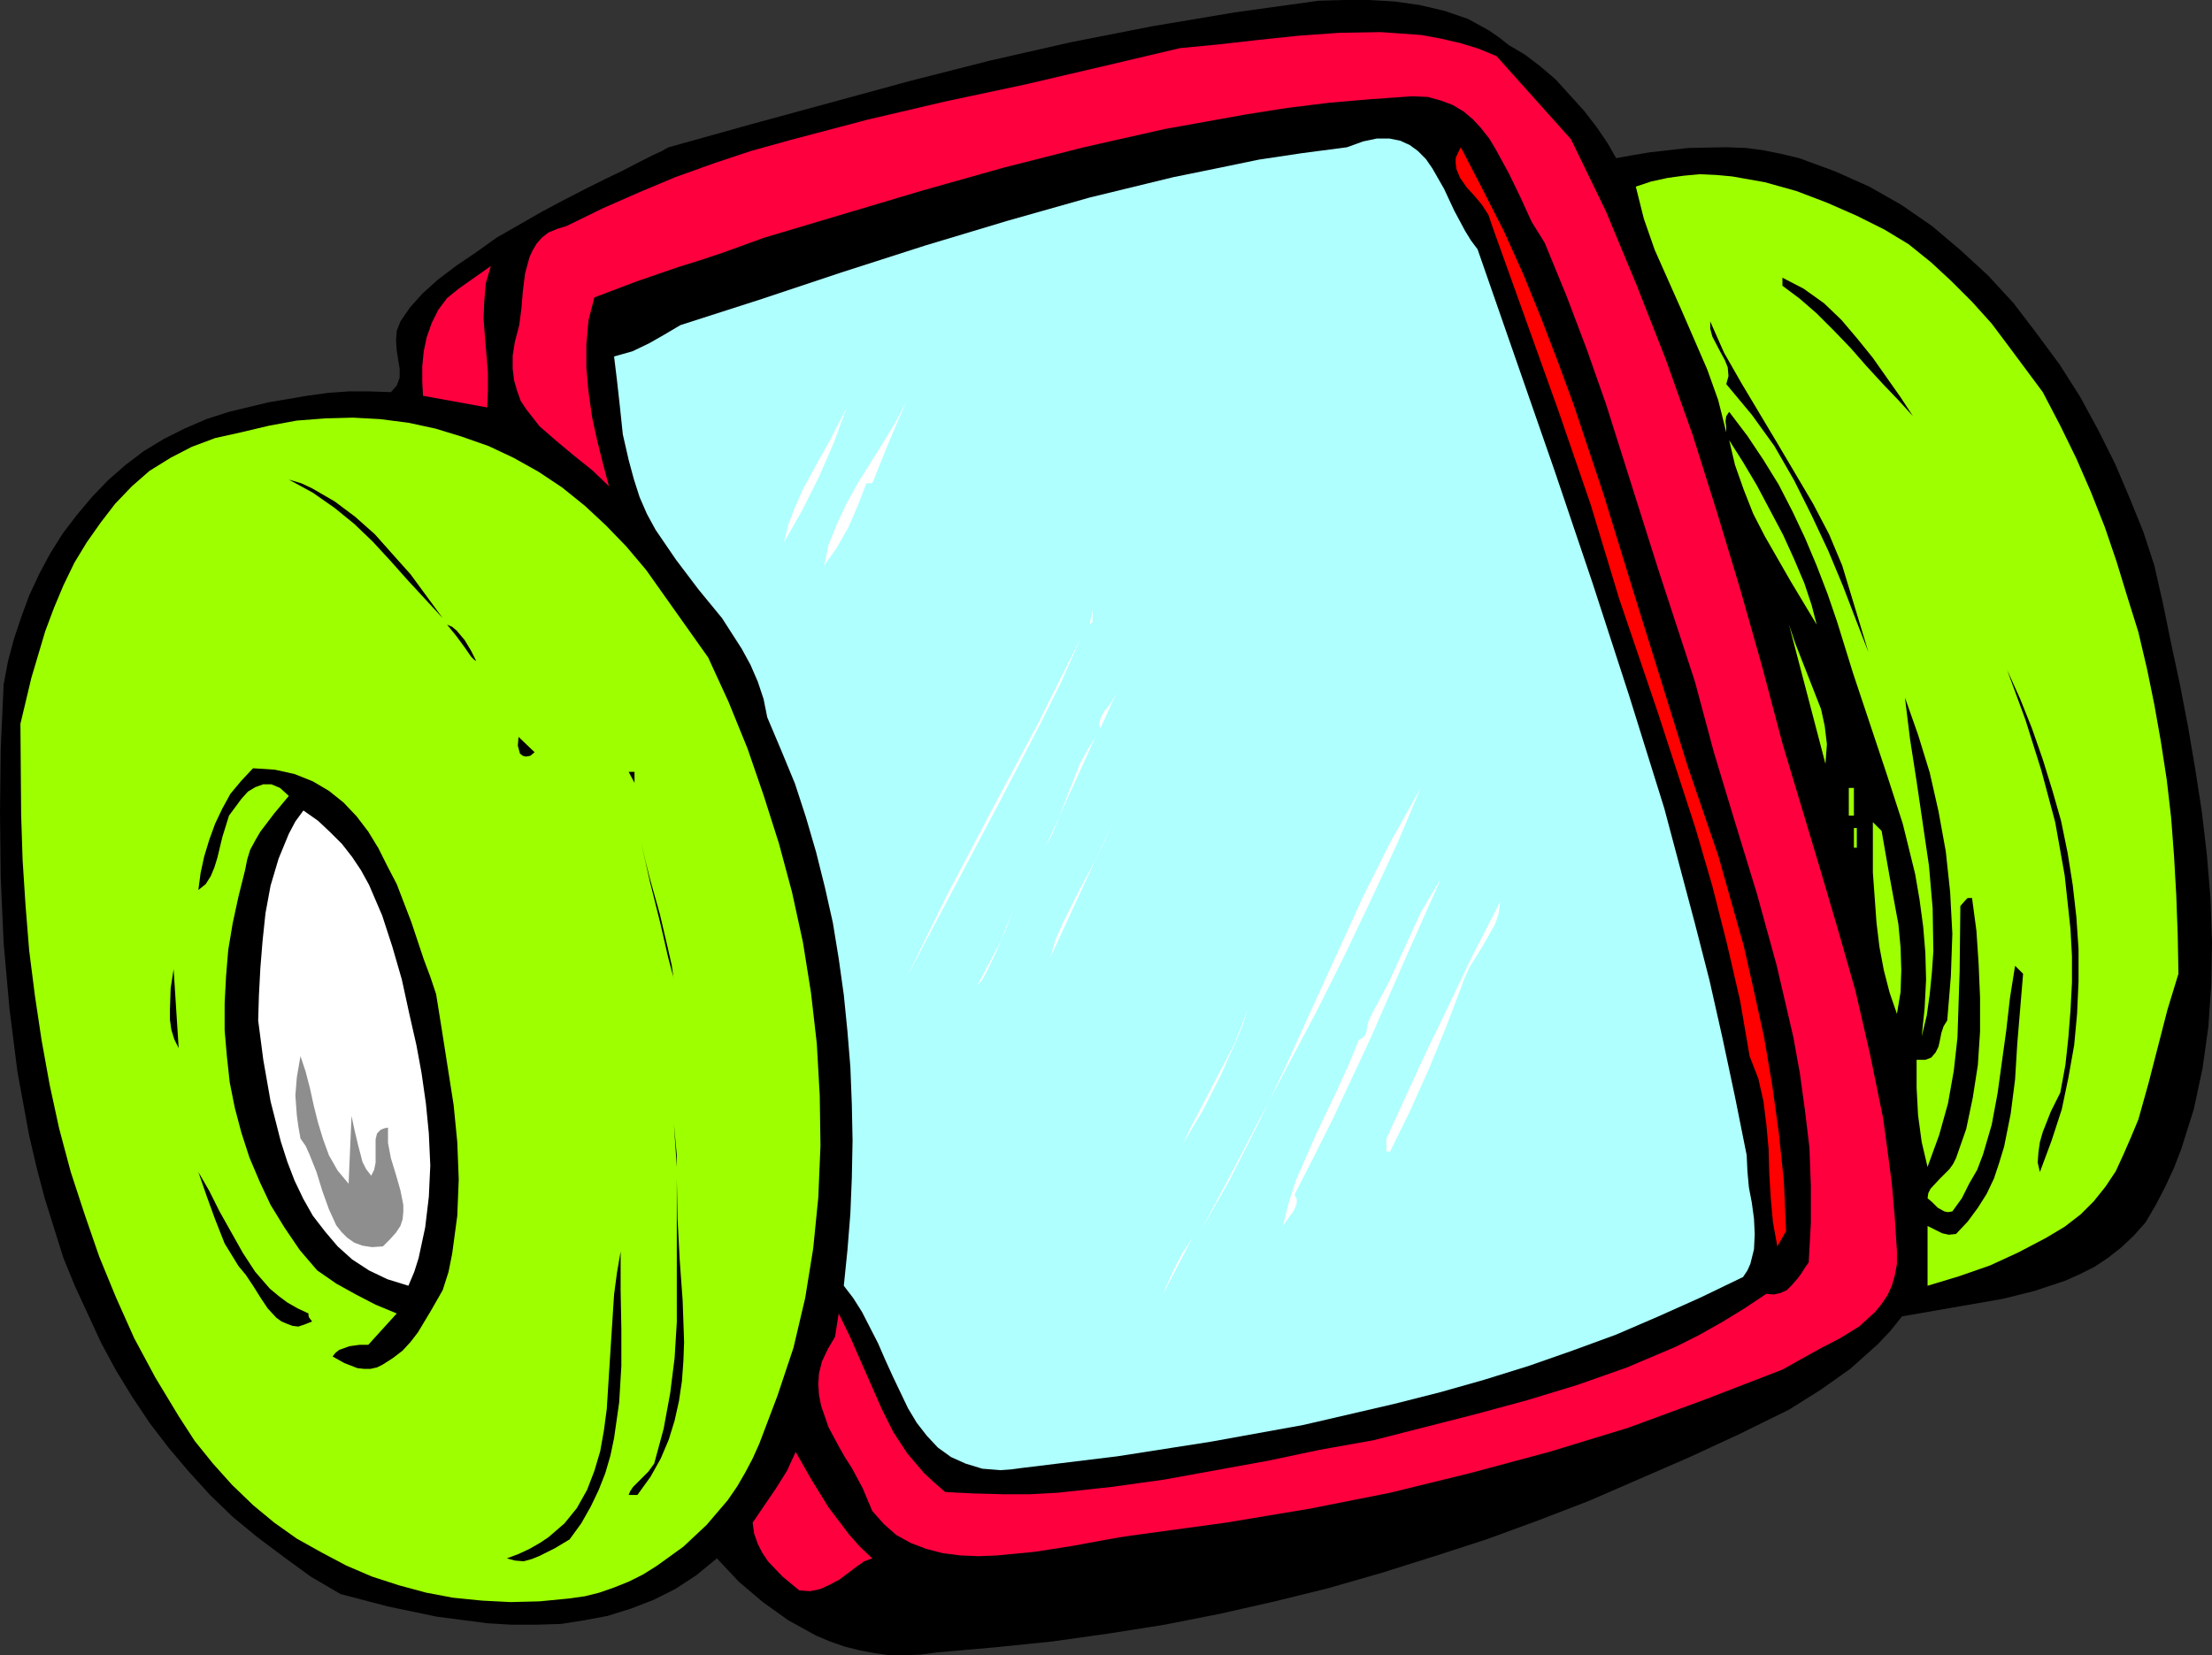 <?xml version="1.0" encoding="UTF-8" standalone="no"?>
<svg
   version="1.0"
   width="129.681mm"
   height="97.071mm"
   id="svg48"
   sodipodi:docname="Mirror 2.wmf"
   xmlns:inkscape="http://www.inkscape.org/namespaces/inkscape"
   xmlns:sodipodi="http://sodipodi.sourceforge.net/DTD/sodipodi-0.dtd"
   xmlns="http://www.w3.org/2000/svg"
   xmlns:svg="http://www.w3.org/2000/svg">
  <rect width="100%" height="100%" fill="#333333" stroke="none"/>
  <sodipodi:namedview
     id="namedview48"
     pagecolor="#ffffff"
     bordercolor="#000000"
     borderopacity="0.25"
     inkscape:showpageshadow="2"
     inkscape:pageopacity="0.0"
     inkscape:pagecheckerboard="0"
     inkscape:deskcolor="#d1d1d1"
     inkscape:document-units="mm" />
  <defs
     id="defs1">
    <pattern
       id="WMFhbasepattern"
       patternUnits="userSpaceOnUse"
       width="6"
       height="6"
       x="0"
       y="0" />
  </defs>
  <path
     style="fill:#000000;fill-opacity:1;fill-rule:evenodd;stroke:none"
     d="m 334.35,10.016 3.555,2.1 3.394,2.585 3.394,2.908 3.232,3.554 3.07,3.393 2.747,3.554 2.424,3.554 1.939,3.393 3.555,-0.646 3.878,-0.646 8.565,-0.969 8.403,-0.162 4.363,0.162 3.717,0.485 4.04,0.808 4.04,0.969 7.918,2.908 7.595,3.393 7.11,4.039 6.787,4.685 6.302,5.331 6.141,5.654 5.656,6.139 5.171,6.785 5.01,6.785 4.525,7.108 4.04,7.431 3.717,7.431 3.232,7.593 3.07,7.593 2.424,7.431 1.939,8.562 1.778,8.724 1.939,9.047 1.778,9.208 1.616,9.531 1.454,9.37 1.131,9.693 0.808,9.693 0.323,9.531 -0.162,9.531 -0.646,9.37 -1.293,9.208 -1.939,9.047 -2.747,8.724 -1.616,4.2 -1.939,4.2 -2.101,4.039 -2.262,3.877 -2.586,2.908 -2.909,2.746 -2.909,2.262 -2.909,1.939 -3.232,1.616 -3.232,1.454 -6.787,2.262 -7.11,1.777 -7.434,1.292 -14.867,2.585 -2.586,3.231 -2.747,2.908 -6.141,5.493 -6.626,4.685 -6.949,4.362 -10.827,5.331 -11.15,5.17 -11.15,4.847 -11.15,4.847 -11.312,4.362 -11.474,4.2 -11.474,3.716 -11.797,3.716 -11.797,3.393 -11.797,2.908 -12.12,2.746 -12.282,2.423 -12.282,1.939 -12.605,1.777 -12.605,1.292 -12.928,1.131 -3.555,0.485 -3.555,0.162 h -3.394 l -3.394,-0.485 -3.394,-0.646 -3.232,-0.808 -3.232,-1.131 -3.07,-1.292 -6.141,-3.393 -5.656,-4.039 -5.333,-4.523 -4.848,-5.17 -4.525,3.716 -4.686,3.069 -4.848,2.423 -5.01,1.939 -5.171,1.616 -5.171,0.969 -5.171,0.808 -5.494,0.162 h -5.494 l -5.333,-0.323 -11.15,-1.454 -10.827,-2.262 -10.504,-2.746 -6.626,-3.877 -5.979,-4.362 -5.818,-4.362 -5.494,-4.523 -5.01,-4.847 -4.848,-5.331 -4.363,-5.17 -4.202,-5.493 -3.878,-5.816 -3.555,-5.816 -3.232,-5.977 -2.909,-6.3 -2.909,-6.3 -2.586,-6.3 L 9.858,265.428 8.08,258.643 6.464,251.696 3.878,237.641 2.101,223.586 0.808,209.047 0.162,194.507 0,180.129 0.162,165.913 0.808,151.696 1.778,146.526 l 1.293,-4.847 1.616,-4.847 1.778,-4.847 2.262,-4.847 2.424,-4.523 2.747,-4.362 3.07,-4.039 3.394,-4.039 3.555,-3.716 3.878,-3.393 4.04,-3.069 4.525,-2.746 4.525,-2.262 4.848,-2.1 5.01,-1.616 8.726,-2.1 8.565,-1.454 4.686,-0.646 4.525,-0.323 h 4.525 l 4.848,0.162 1.293,-1.454 0.646,-1.777 v -1.939 l -0.323,-1.939 -0.323,-2.1 -0.162,-2.262 0.162,-2.1 0.808,-2.1 2.101,-3.069 2.747,-3.069 3.394,-3.069 4.04,-3.069 4.525,-3.069 4.525,-3.231 9.858,-5.654 4.848,-2.585 4.686,-2.423 4.525,-2.262 4.04,-1.939 3.717,-1.939 2.909,-1.454 2.101,-0.969 0.808,-0.485 0.646,-0.323 17.938,-5.008 17.776,-4.847 17.776,-4.847 17.776,-4.523 L 237.229,9.37 255.328,5.816 273.588,2.746 292.172,0.162 297.828,0 h 5.494 l 5.656,0.323 5.656,0.808 5.494,1.292 5.171,1.777 4.686,2.585 2.101,1.454 z"
     id="path1" />
  <path
     style="fill:#ff003f;fill-opacity:1;fill-rule:evenodd;stroke:none"
     d="m 348.086,30.856 7.757,15.994 6.787,16.317 6.464,16.478 5.979,16.801 5.333,16.963 5.171,17.124 4.848,17.124 4.525,17.124 8.242,27.464 4.04,13.732 3.878,13.57 3.232,14.055 2.909,14.216 0.97,7.108 0.97,7.431 0.646,7.431 0.485,7.593 v 2.746 l -0.485,2.585 -0.646,2.262 -0.97,2.1 -1.293,1.939 -1.454,1.777 -3.555,3.231 -4.202,2.585 -4.363,2.262 -4.363,2.423 -4.04,2.262 -17.13,6.624 -17.13,6.3 -17.453,5.331 -17.453,4.685 -17.776,4.362 -17.938,3.554 -18.422,3.069 -18.907,2.585 -3.555,0.485 -3.717,0.646 -7.918,1.454 -8.242,1.292 -8.403,0.808 -4.04,0.162 -4.04,-0.162 -3.878,-0.485 -3.717,-0.969 -3.394,-1.292 -3.232,-1.777 -2.747,-2.423 -2.586,-2.908 -2.101,-5.008 -2.424,-4.523 -1.454,-2.262 -1.293,-2.262 -2.424,-4.523 -1.616,-4.685 -0.485,-2.423 -0.162,-2.423 0.162,-2.423 0.646,-2.585 1.293,-2.746 1.616,-2.746 0.808,-5.17 2.586,5.331 2.262,5.17 4.686,10.662 2.586,5.17 3.07,4.685 3.717,4.362 2.262,2.1 2.424,2.1 6.464,0.323 6.302,0.162 h 6.141 l 5.979,-0.323 11.958,-1.292 11.635,-1.616 23.109,-4.2 11.474,-2.423 11.797,-2.1 22.786,-5.816 11.312,-3.069 11.15,-3.393 10.989,-3.877 10.666,-4.523 5.171,-2.585 5.171,-2.908 5.01,-3.069 4.848,-3.231 1.616,0.162 1.454,-0.323 1.454,-0.646 1.131,-1.131 1.131,-1.292 0.97,-1.292 0.808,-1.292 0.808,-1.131 0.485,-8.724 v -8.239 l -0.323,-8.562 -0.97,-8.078 -1.131,-8.239 -1.454,-8.078 -3.717,-15.994 -4.363,-15.832 -4.848,-15.832 -4.686,-15.509 -4.202,-15.67 -8.08,-24.717 -7.757,-24.556 -3.878,-12.278 -4.202,-11.955 -4.525,-11.955 -4.848,-11.793 -2.909,-4.685 -2.424,-5.331 -2.586,-5.331 -2.909,-5.331 -1.454,-2.423 -1.778,-2.262 -1.778,-1.939 -2.101,-1.777 -2.424,-1.454 -2.586,-0.969 -2.909,-0.808 -3.394,-0.162 -9.211,0.646 -9.373,0.808 -9.211,1.131 -9.211,1.454 -17.938,3.231 -17.938,4.039 -17.776,4.523 -17.776,5.008 -35.229,10.501 -9.373,3.393 -4.848,1.616 -4.686,1.454 -9.373,3.231 -9.373,3.554 -1.293,5.008 -0.485,5.331 v 5.331 l 0.485,5.331 0.808,5.654 1.131,5.17 1.293,5.17 1.293,4.847 -3.717,-3.554 -4.04,-3.231 -3.878,-3.231 -3.717,-3.231 -2.909,-3.716 -1.293,-1.939 -0.808,-2.262 -0.646,-2.262 -0.323,-2.585 v -2.908 l 0.485,-3.069 0.97,-3.716 0.485,-3.716 0.323,-3.877 0.485,-3.877 0.97,-3.554 0.646,-1.454 0.97,-1.616 1.131,-1.292 1.454,-1.131 1.939,-0.808 2.101,-0.646 7.918,-3.877 8.08,-3.554 8.08,-3.393 8.565,-3.069 8.242,-2.746 8.726,-2.423 17.13,-4.523 17.291,-4.039 17.453,-3.716 17.291,-4.039 17.13,-4.039 8.403,-0.808 8.565,-0.969 9.211,-0.969 9.05,-0.646 9.211,-0.162 9.05,0.646 4.363,0.808 4.202,0.969 4.202,1.292 3.878,1.616 z"
     id="path2" />
  <path
     style="fill:#afffff;fill-opacity:1;fill-rule:evenodd;stroke:none"
     d="m 327.401,55.25 17.13,49.273 8.403,24.879 8.08,24.879 7.757,24.879 6.787,25.525 3.232,12.601 2.909,12.924 2.747,12.924 2.586,12.924 0.162,3.554 0.323,3.554 0.646,3.393 0.485,3.554 0.162,3.393 -0.162,3.393 -0.808,3.231 -0.646,1.454 -0.97,1.454 -9.373,4.523 -9.373,4.2 -9.373,4.039 -9.696,3.554 -9.696,3.393 -9.858,3.069 -9.696,2.746 -10.181,2.585 -20.2,4.685 -20.523,3.716 -20.685,3.231 -21.17,2.585 -2.424,0.323 -2.262,0.162 -4.04,-0.323 -3.717,-1.131 -3.232,-1.454 -2.909,-2.1 -2.424,-2.585 -2.262,-2.908 -1.939,-3.231 -3.394,-7.108 -1.616,-3.554 -1.616,-3.716 -3.555,-6.947 -1.939,-3.069 -2.101,-2.746 0.808,-7.916 0.646,-8.078 0.323,-7.916 0.162,-8.239 -0.162,-8.078 -0.323,-8.239 -0.646,-7.916 -0.808,-8.078 -1.131,-8.078 -1.293,-7.916 -1.778,-7.916 -1.939,-7.754 -2.262,-7.754 -2.424,-7.431 -3.07,-7.431 -3.07,-7.27 -0.808,-4.039 -1.293,-3.877 -1.616,-3.716 -1.939,-3.554 -4.363,-6.785 -5.171,-6.3 -5.01,-6.624 -4.525,-6.624 -1.939,-3.554 -1.616,-3.716 -1.293,-4.039 -1.131,-4.2 -1.293,-5.654 -0.646,-6.139 -0.646,-5.816 -0.646,-5.331 4.04,-1.131 3.717,-1.777 3.394,-1.939 3.555,-2.1 18.099,-5.816 17.938,-5.977 18.099,-5.816 18.261,-5.493 18.261,-5.17 18.584,-4.523 9.534,-1.939 9.373,-1.939 9.696,-1.454 9.858,-1.292 3.555,-1.292 3.07,-0.646 h 2.747 l 2.424,0.485 2.101,0.969 1.778,1.292 1.778,1.777 1.454,2.1 2.586,4.523 2.262,4.847 2.424,4.523 1.293,2.1 z"
     id="path3" />
  <path
     style="fill:#ff0000;fill-opacity:1;fill-rule:evenodd;stroke:none"
     d="m 380.729,189.661 5.656,20.032 2.262,10.016 2.262,10.339 1.778,10.501 1.454,10.501 1.131,10.824 0.485,10.985 -1.939,3.393 -0.97,-5.331 -0.485,-5.331 -0.323,-5.331 -0.162,-5.654 -0.485,-5.331 -0.646,-5.17 -1.131,-5.008 -1.939,-5.008 -2.101,-12.278 -2.909,-12.601 -3.232,-12.762 -3.717,-12.763 -8.403,-25.848 -8.565,-25.202 -6.302,-20.84 -7.11,-20.678 -14.706,-41.034 -0.808,-2.423 -1.454,-2.262 -1.616,-1.939 -1.778,-1.939 -1.454,-2.1 -0.808,-1.939 -0.162,-1.292 v -1.131 l 0.485,-1.131 0.646,-1.292 4.848,9.37 4.686,9.208 4.363,9.693 3.878,9.531 3.717,9.693 3.555,9.693 6.626,19.871 6.141,20.032 12.443,40.065 z"
     id="path4" />
  <path
     style="fill:#9eff00;fill-opacity:1;fill-rule:evenodd;stroke:none"
     d="m 452.641,86.914 3.878,7.431 3.555,7.27 3.232,7.431 3.07,7.754 2.586,7.593 2.424,7.916 2.424,7.754 1.939,8.239 1.616,7.916 1.454,8.239 1.293,8.401 0.97,8.401 0.646,8.562 0.485,8.562 0.323,8.724 0.162,8.724 -2.424,7.916 -4.202,16.317 -2.262,8.078 -1.616,3.877 -1.616,3.716 -1.778,3.877 -2.262,3.393 -2.586,3.231 -2.909,2.908 -3.555,2.746 -4.04,2.423 -6.141,3.231 -6.302,2.908 -6.949,2.423 -6.949,2.1 v -13.247 l 3.232,1.616 1.454,0.323 1.616,-0.162 2.586,-2.746 2.262,-3.069 1.939,-3.069 1.616,-3.393 1.131,-3.393 1.131,-3.716 1.454,-7.27 0.97,-7.593 0.485,-7.916 0.646,-7.754 0.646,-7.754 -1.778,-1.777 -1.131,7.108 -0.808,7.108 -1.939,14.055 -1.293,6.947 -1.939,6.624 -1.293,3.393 -1.778,3.069 -1.616,3.231 -2.101,2.908 -0.97,0.162 -0.808,-0.162 -1.454,-0.808 -1.293,-1.292 -0.97,-0.808 0.162,-1.131 0.485,-0.969 1.939,-2.1 2.262,-2.262 0.808,-1.131 0.646,-1.292 2.262,-6.462 1.454,-6.947 1.131,-7.27 0.485,-7.431 v -7.431 l -0.323,-7.593 -0.485,-7.27 -0.97,-7.27 h -0.97 l -0.485,0.485 -1.131,1.292 -0.162,14.54 -0.485,14.701 -0.808,7.27 -1.293,7.27 -1.939,6.947 -2.586,7.108 -0.646,-2.746 -0.646,-2.746 -0.808,-5.977 -0.323,-6.139 v -6.139 h 1.939 l 1.293,-0.485 0.97,-1.131 0.646,-1.292 0.323,-1.454 0.323,-1.616 0.485,-1.454 0.808,-1.292 0.808,-9.855 0.323,-9.37 -0.485,-9.208 -0.97,-9.047 -1.616,-8.885 -1.939,-8.562 -2.586,-8.401 -2.909,-8.239 1.131,9.208 1.454,9.37 2.747,18.74 0.808,9.37 0.162,9.531 -0.323,4.685 -0.485,4.847 -0.646,4.685 -1.131,4.685 0.646,-6.3 0.323,-6.3 -0.162,-5.977 -0.485,-5.816 -0.808,-5.977 -0.97,-5.654 -2.747,-11.147 -3.555,-10.985 -3.717,-11.147 -3.717,-11.147 -3.555,-11.47 -2.101,-6.139 -2.424,-6.3 -2.586,-6.139 -2.747,-5.816 -3.07,-5.977 -3.394,-5.493 -3.555,-5.331 -4.04,-5.331 -0.646,0.969 -0.162,1.131 0.162,1.292 v 1.131 l -1.778,-7.108 -2.424,-6.785 -5.818,-13.409 -5.818,-13.086 -2.424,-6.947 -1.778,-7.108 3.394,-1.131 3.717,-0.808 3.555,-0.485 3.555,-0.323 3.555,0.162 3.555,0.323 7.272,1.292 6.949,1.939 6.787,2.585 6.626,2.908 6.141,3.069 5.333,3.231 5.01,4.039 4.525,4.2 4.525,4.523 4.363,4.847 3.878,5.17 z"
     id="path5" />
  <path
     style="fill:#ff003f;fill-opacity:1;fill-rule:evenodd;stroke:none"
     d="m 107.949,90.307 -14.221,-2.585 -0.162,-3.231 v -3.231 l 0.323,-3.393 0.646,-3.069 1.131,-3.231 1.454,-2.908 1.939,-2.585 2.586,-2.1 7.11,-5.008 -1.131,3.877 -0.323,3.877 -0.162,3.877 0.323,4.2 0.646,7.754 v 3.877 z"
     id="path6" />
  <path
     style="fill:#000000;fill-opacity:1;fill-rule:evenodd;stroke:none"
     d="m 423.876,92.245 -3.232,-3.554 -3.555,-3.716 -3.555,-3.877 -3.394,-3.877 -3.717,-3.877 -3.878,-3.877 -3.717,-3.231 -3.878,-2.908 v -1.777 l 4.686,2.423 4.525,3.231 3.878,3.716 3.555,4.2 3.394,4.2 3.07,4.362 3.07,4.362 z"
     id="path7" />
  <path
     style="fill:#000000;fill-opacity:1;fill-rule:evenodd;stroke:none"
     d="m 408.201,125.363 5.818,19.225 -2.747,-7.108 -2.909,-7.593 -3.232,-7.754 -3.717,-7.916 -3.878,-7.754 -4.363,-7.593 -5.01,-6.947 -5.656,-6.785 0.485,-1.777 -0.162,-1.939 -0.646,-1.616 -0.97,-1.777 -1.778,-3.393 -0.485,-1.777 v -1.616 l 3.07,6.947 3.878,6.785 7.918,13.247 7.918,13.409 3.555,6.785 z"
     id="path8" />
  <path
     style="fill:#ffffff;fill-opacity:1;fill-rule:evenodd;stroke:none"
     d="m 193.273,107.108 h -1.293 l -1.939,5.008 -2.101,4.847 -2.586,4.523 -2.747,3.877 0.97,-4.523 1.778,-4.523 2.101,-4.523 2.586,-4.685 5.656,-9.047 2.747,-4.523 2.424,-4.685 -3.878,9.047 z"
     id="path9" />
  <path
     style="fill:#ffffff;fill-opacity:1;fill-rule:evenodd;stroke:none"
     d="m 173.72,120.194 0.97,-4.039 1.454,-3.716 1.778,-4.039 3.878,-7.108 2.101,-3.716 3.717,-7.27 -2.909,7.916 -3.232,7.431 -3.717,7.431 z"
     id="path10" />
  <path
     style="fill:#9eff00;fill-opacity:1;fill-rule:evenodd;stroke:none"
     d="m 156.913,145.719 4.525,9.855 4.202,10.339 3.555,10.339 3.394,10.662 2.909,10.824 2.424,11.147 1.778,11.147 1.293,11.309 0.646,11.47 0.162,11.147 -0.485,11.47 -1.131,11.309 -1.778,10.985 -2.586,10.985 -3.555,10.662 -4.04,10.662 -1.454,3.231 -1.616,3.069 -1.778,3.069 -2.101,3.069 -4.686,5.493 -5.171,4.847 -5.818,4.2 -3.07,1.939 -3.232,1.615 -3.232,1.292 -3.232,1.131 -3.232,0.808 -3.394,0.485 -6.626,0.646 -6.464,0.162 -6.302,-0.323 -6.464,-0.646 -5.979,-1.131 -5.979,-1.615 -5.979,-1.939 -5.656,-2.423 -5.494,-2.908 -5.494,-3.069 -5.01,-3.554 -4.686,-3.877 -4.686,-4.523 -4.202,-4.685 -4.04,-5.008 -3.555,-5.493 -5.171,-8.562 -4.686,-8.724 -4.04,-9.047 -3.717,-9.047 -3.232,-9.37 -3.07,-9.37 -2.586,-9.693 -2.101,-9.693 L 9.211,230.533 7.757,220.84 6.464,210.662 5.656,200.646 5.01,190.63 4.686,180.614 4.525,160.42 l 2.424,-10.178 3.07,-10.339 1.939,-5.17 2.101,-5.008 2.424,-5.008 2.747,-4.523 3.07,-4.362 3.232,-4.2 3.717,-3.877 3.878,-3.393 4.686,-2.908 4.686,-2.423 5.171,-1.939 5.818,-1.292 6.141,-1.454 6.141,-1.131 6.302,-0.485 6.141,-0.162 5.979,0.323 6.302,0.808 5.979,1.292 5.818,1.777 5.979,2.1 5.494,2.585 5.494,3.069 5.333,3.554 5.01,4.039 4.686,4.362 4.525,4.685 4.363,5.17 z"
     id="path11" />
  <path
     style="fill:#9eff00;fill-opacity:1;fill-rule:evenodd;stroke:none"
     d="m 402.545,138.449 -5.818,-9.693 -5.656,-9.855 -2.586,-5.008 -2.101,-5.331 -1.939,-5.493 -1.293,-5.493 3.07,4.847 3.07,5.17 5.818,10.985 2.424,5.331 2.262,5.331 1.616,4.847 z"
     id="path12" />
  <path
     style="fill:#000000;fill-opacity:1;fill-rule:evenodd;stroke:none"
     d="m 98.091,136.995 -7.757,-8.401 -3.878,-4.362 -3.878,-4.2 -4.04,-3.877 -4.363,-3.554 -4.848,-3.393 -5.333,-2.908 2.747,0.808 2.424,1.131 5.01,2.908 4.525,3.393 4.363,3.877 3.878,4.362 4.04,4.523 z"
     id="path13" />
  <path
     style="fill:#ffffff;fill-opacity:1;fill-rule:evenodd;stroke:none"
     d="m 261.469,122.779 -1.778,2.585 z"
     id="path14" />
  <path
     style="fill:#ffffff;fill-opacity:1;fill-rule:evenodd;stroke:none"
     d="m 241.43,138.449 0.646,-3.231 v 2.585 z"
     id="path15" />
  <path
     style="fill:#000000;fill-opacity:1;fill-rule:evenodd;stroke:none"
     d="m 105.525,146.526 -0.485,-0.323 -0.646,-0.646 -1.454,-2.1 -1.778,-2.423 -2.101,-2.585 1.131,0.485 0.97,0.808 1.778,2.1 1.454,2.423 z"
     id="path16" />
  <path
     style="fill:#ffffff;fill-opacity:1;fill-rule:evenodd;stroke:none"
     d="m 253.55,138.449 -4.363,11.793 z"
     id="path17" />
  <path
     style="fill:#9eff00;fill-opacity:1;fill-rule:evenodd;stroke:none"
     d="m 404.484,169.305 -8.08,-30.856 1.293,3.877 1.454,3.716 1.454,3.716 1.454,3.716 1.454,3.716 0.808,3.716 0.485,4.039 z"
     id="path18" />
  <path
     style="fill:#ffffff;fill-opacity:1;fill-rule:evenodd;stroke:none"
     d="m 200.869,216.64 4.363,-8.885 4.525,-9.208 9.858,-18.74 10.181,-19.063 9.696,-19.386 -4.363,9.855 -4.686,9.37 -9.696,18.578 -9.858,18.578 z"
     id="path19" />
  <path
     style="fill:#000000;fill-opacity:1;fill-rule:evenodd;stroke:none"
     d="m 451.995,259.774 -0.485,-2.1 0.162,-2.262 0.323,-2.262 0.646,-2.262 1.778,-4.523 2.101,-4.2 1.131,-6.139 0.646,-5.977 0.485,-6.139 0.323,-6.139 v -5.816 l -0.323,-5.977 -1.293,-11.955 -2.101,-11.793 -3.07,-11.47 -3.555,-11.309 -4.04,-10.985 2.909,6.462 2.586,6.462 2.424,6.947 2.101,6.785 1.939,6.785 1.454,7.108 1.131,7.108 0.808,7.108 0.485,7.108 v 7.108 l -0.323,7.27 -0.646,6.947 -1.293,7.27 -1.454,6.947 -2.262,6.947 z"
     id="path20" />
  <path
     style="fill:#ffffff;fill-opacity:1;fill-rule:evenodd;stroke:none"
     d="m 260.337,151.696 -4.363,10.501 z"
     id="path21" />
  <path
     style="fill:#ffffff;fill-opacity:1;fill-rule:evenodd;stroke:none"
     d="m 243.854,161.389 -0.323,-0.808 0.162,-0.808 0.323,-0.969 0.646,-1.131 0.808,-0.969 0.808,-1.131 1.131,-2.1 z"
     id="path22" />
  <path
     style="fill:#000000;fill-opacity:1;fill-rule:evenodd;stroke:none"
     d="m 118.453,166.72 -0.97,0.808 -0.97,0.162 -0.646,-0.162 -0.646,-0.485 -0.485,-1.777 0.162,-1.939 z"
     id="path23" />
  <path
     style="fill:#ffffff;fill-opacity:1;fill-rule:evenodd;stroke:none"
     d="m 231.573,187.883 1.616,-3.069 1.293,-3.231 2.424,-6.3 2.424,-6.139 1.616,-2.908 1.778,-2.908 z"
     id="path24" />
  <path
     style="fill:#000000;fill-opacity:1;fill-rule:evenodd;stroke:none"
     d="m 96.637,220.355 1.293,8.078 1.293,8.239 1.293,8.239 0.808,8.239 0.323,8.239 -0.323,8.078 -1.131,8.401 -0.808,4.039 -1.293,4.039 -2.586,4.523 -2.909,4.847 -1.616,2.1 -1.778,1.939 -2.101,1.616 -2.262,1.454 -1.293,0.646 -1.454,0.323 h -1.454 l -1.454,-0.162 -2.909,-1.131 -2.586,-1.454 0.646,-0.808 0.808,-0.646 2.262,-0.808 2.262,-0.323 h 1.939 l 6.302,-6.947 -4.686,-1.939 -4.363,-2.262 -4.363,-2.423 -4.202,-2.908 -3.878,-4.523 -3.394,-5.008 -3.07,-5.008 -2.424,-5.17 -2.262,-5.331 -1.778,-5.493 -1.454,-5.493 -1.131,-5.654 -0.646,-5.977 -0.485,-5.654 v -5.816 l 0.323,-6.139 0.485,-5.816 0.97,-5.816 1.293,-5.977 1.454,-5.816 0.485,-2.423 0.646,-2.1 1.131,-2.1 1.131,-1.939 3.07,-4.039 3.232,-3.877 -1.939,-1.777 -1.939,-0.808 h -1.778 l -1.778,0.646 -1.616,0.969 -1.454,1.616 -2.747,3.716 -1.454,4.685 -1.131,4.685 -0.646,2.1 -0.808,1.939 -1.131,1.777 -1.616,1.292 0.485,-3.716 0.808,-3.716 1.131,-3.716 1.293,-3.554 1.616,-3.393 1.778,-3.231 2.424,-2.908 2.586,-2.746 4.848,0.323 4.363,0.969 4.04,1.615 3.555,2.1 3.232,2.585 2.909,3.069 2.586,3.393 2.262,3.716 1.939,3.877 2.101,4.039 3.232,8.401 2.747,8.239 1.454,3.877 z"
     id="path25" />
  <path
     style="fill:#000000;fill-opacity:1;fill-rule:evenodd;stroke:none"
     d="m 140.592,173.505 -1.293,-2.423 h 1.293 z"
     id="path26" />
  <path
     style="fill:#ffffff;fill-opacity:1;fill-rule:evenodd;stroke:none"
     d="m 265.993,272.859 6.464,-11.309 6.141,-12.116 5.979,-12.439 5.656,-12.439 11.635,-25.525 6.141,-12.278 6.787,-12.116 -5.171,12.278 -5.656,12.116 -5.979,12.601 -6.302,12.601 -13.09,24.717 -6.302,12.116 z"
     id="path27" />
  <path
     style="fill:#9eff00;fill-opacity:1;fill-rule:evenodd;stroke:none"
     d="m 409.656,174.636 h 1.131 v 6.139 h -1.131 z"
     id="path28" />
  <path
     style="fill:#ffffff;fill-opacity:1;fill-rule:evenodd;stroke:none"
     d="m 92.273,231.664 1.131,6.139 0.97,6.785 0.646,6.624 0.323,7.108 -0.323,6.947 -0.808,6.785 -1.454,6.785 -0.97,3.069 -1.293,3.069 -4.686,-1.454 -4.04,-1.939 -3.717,-2.423 -3.232,-2.908 -2.747,-3.231 -2.747,-3.554 -2.101,-3.716 -1.939,-4.039 -1.616,-4.2 -1.454,-4.523 -2.262,-8.885 -1.616,-9.208 -1.131,-8.724 0.162,-5.493 0.323,-6.139 0.485,-5.977 0.646,-6.139 1.131,-6.139 1.778,-5.977 2.262,-5.493 1.454,-2.746 1.778,-2.423 3.232,2.262 2.747,2.585 2.586,2.585 2.262,2.908 1.939,2.908 1.778,3.231 2.909,6.785 2.262,6.947 2.101,7.27 1.616,7.431 z"
     id="path29" />
  <path
     style="fill:#ffffff;fill-opacity:1;fill-rule:evenodd;stroke:none"
     d="m 232.704,212.278 1.131,-3.877 1.616,-3.716 3.717,-7.431 3.878,-7.27 1.778,-3.716 1.778,-4.039 z"
     id="path30" />
  <path
     style="fill:#9eff00;fill-opacity:1;fill-rule:evenodd;stroke:none"
     d="m 416.928,184.168 1.778,10.178 1.939,10.501 0.485,5.17 0.162,5.008 -0.162,4.847 -0.808,4.847 -1.616,-4.685 -1.293,-5.008 -0.97,-5.17 -0.646,-5.331 -0.808,-11.147 v -11.147 z"
     id="path31" />
  <path
     style="fill:#9eff00;fill-opacity:1;fill-rule:evenodd;stroke:none"
     d="m 410.787,183.522 h 0.646 v 4.362 h -0.646 z"
     id="path32" />
  <path
     style="fill:#000000;fill-opacity:1;fill-rule:evenodd;stroke:none"
     d="m 149.318,217.286 -0.162,-0.969 -0.323,-1.131 -0.808,-3.069 -0.808,-3.554 -0.97,-4.2 -2.262,-9.047 -0.97,-4.362 -0.97,-4.2 0.97,4.039 0.97,3.877 1.131,4.039 1.131,4.039 1.778,7.593 0.808,3.554 z"
     id="path33" />
  <path
     style="fill:#ffffff;fill-opacity:1;fill-rule:evenodd;stroke:none"
     d="m 286.84,264.782 0.485,0.969 v 0.969 l -0.646,1.616 -1.293,1.777 -1.131,1.616 1.293,-5.17 1.616,-5.008 4.525,-10.339 4.848,-10.178 2.424,-5.331 2.101,-5.17 0.808,-0.485 0.646,-0.646 0.323,-1.131 0.162,-1.292 0.646,-1.616 4.04,-7.593 7.11,-15.509 2.262,-3.877 2.262,-3.716 -7.918,17.771 -3.878,8.885 -3.878,8.885 -8.242,17.609 -4.202,8.401 z"
     id="path34" />
  <path
     style="fill:#ffffff;fill-opacity:1;fill-rule:evenodd;stroke:none"
     d="m 289.587,196.446 -5.333,11.47 z"
     id="path35" />
  <path
     style="fill:#ffffff;fill-opacity:1;fill-rule:evenodd;stroke:none"
     d="m 323.684,219.063 -3.394,8.885 -3.717,9.047 -4.202,9.37 -4.363,8.885 h -0.808 v -2.908 l 5.979,-13.086 3.232,-6.947 3.232,-6.624 6.302,-13.247 6.464,-12.601 -0.323,2.585 -0.808,2.423 -2.747,4.847 -2.909,4.685 -1.131,2.423 z"
     id="path36" />
  <path
     style="fill:#ffffff;fill-opacity:1;fill-rule:evenodd;stroke:none"
     d="m 216.544,218.417 1.131,-1.292 0.97,-1.777 2.101,-4.362 1.939,-4.847 1.778,-4.523 -1.616,4.523 -1.939,4.039 z"
     id="path37" />
  <path
     style="fill:#ffffff;fill-opacity:1;fill-rule:evenodd;stroke:none"
     d="m 283.446,209.693 -4.363,10.662 z"
     id="path38" />
  <path
     style="fill:#000000;fill-opacity:1;fill-rule:evenodd;stroke:none"
     d="m 39.592,232.31 -0.97,-1.939 -0.646,-2.1 -0.323,-2.262 v -2.262 l 0.162,-4.685 0.646,-4.2 v -0.162 z"
     id="path39" />
  <path
     style="fill:#ffffff;fill-opacity:1;fill-rule:evenodd;stroke:none"
     d="m 262.115,253.473 1.616,-3.393 1.778,-3.393 3.878,-7.431 4.04,-7.754 1.616,-4.039 1.454,-3.877 -1.131,3.554 -1.454,3.554 -3.394,7.593 -4.04,7.916 z"
     id="path40" />
  <path
     style="fill:#ffffff;fill-opacity:1;fill-rule:evenodd;stroke:none"
     d="m 213.312,225.363 -3.878,6.947 z"
     id="path41" />
  <path
     style="fill:#8e8e8e;fill-opacity:1;fill-rule:evenodd;stroke:none"
     d="m 77.245,262.358 0.646,-15.024 0.646,3.069 0.808,3.393 0.97,3.716 0.808,1.616 1.131,1.454 0.646,-1.292 0.323,-1.616 v -5.17 l 0.323,-1.292 0.808,-0.808 0.808,-0.323 0.808,-0.162 v 3.393 l 0.646,3.393 1.131,3.716 0.97,3.393 0.646,3.231 v 1.616 l -0.162,1.615 -0.485,1.454 -0.97,1.454 -1.293,1.454 -1.616,1.616 -2.424,0.162 -2.101,-0.323 -1.778,-0.646 -1.616,-1.131 -1.293,-1.292 -1.131,-1.454 -1.616,-3.554 -1.454,-4.039 -1.293,-4.2 -1.616,-4.039 -0.808,-1.777 -1.131,-1.616 -0.485,-2.746 -0.323,-2.423 -0.323,-4.362 0.323,-4.039 0.808,-4.685 1.131,3.393 0.97,3.716 0.808,3.716 0.97,3.877 1.131,3.716 1.293,3.554 1.939,3.393 z"
     id="path42" />
  <path
     style="fill:#000000;fill-opacity:1;fill-rule:evenodd;stroke:none"
     d="m 149.965,258.643 -0.646,-9.531 0.646,6.947 z"
     id="path43" />
  <path
     style="fill:#000000;fill-opacity:1;fill-rule:evenodd;stroke:none"
     d="m 68.357,291.114 v 0.485 l 0.162,0.485 0.646,0.808 -1.616,0.646 -1.454,0.485 -1.293,-0.162 -1.293,-0.485 -1.131,-0.485 -1.131,-0.808 -1.939,-2.1 -1.616,-2.423 -1.616,-2.585 -1.616,-2.423 -1.616,-1.939 -3.07,-5.008 -2.101,-5.331 -1.939,-5.331 -1.778,-5.17 2.424,4.2 2.262,4.523 5.171,9.208 2.747,4.2 3.232,3.716 1.939,1.616 1.939,1.454 2.262,1.292 z"
     id="path44" />
  <path
     style="fill:#000000;fill-opacity:1;fill-rule:evenodd;stroke:none"
     d="m 141.238,331.341 h -1.939 l 0.323,-0.808 0.646,-0.969 1.616,-1.616 1.778,-1.777 1.293,-1.777 2.101,-7.754 1.454,-7.916 0.97,-7.754 0.485,-7.916 v -31.826 l 0.162,8.885 0.485,9.208 0.646,8.885 0.323,9.208 -0.162,4.362 -0.323,4.362 -0.646,4.362 -0.97,4.362 -1.293,4.2 -1.778,4.2 -2.262,4.039 z"
     id="path45" />
  <path
     style="fill:#ffffff;fill-opacity:1;fill-rule:evenodd;stroke:none"
     d="m 257.752,286.753 0.162,-0.485 0.485,-1.131 0.646,-1.454 0.808,-1.777 1.939,-3.877 1.293,-1.939 1.131,-1.777 z"
     id="path46" />
  <path
     style="fill:#000000;fill-opacity:1;fill-rule:evenodd;stroke:none"
     d="m 126.209,341.195 -3.232,1.939 -3.555,1.777 -1.616,0.646 -1.778,0.485 -1.939,-0.162 -1.778,-0.485 2.586,-0.969 2.424,-1.131 2.262,-1.292 1.939,-1.292 3.555,-3.069 2.747,-3.393 2.262,-4.039 1.616,-4.2 1.293,-4.362 0.808,-4.523 0.646,-4.847 0.323,-5.17 1.293,-20.194 0.646,-4.847 0.808,-4.685 v 8.562 l 0.162,8.562 v 8.239 l -0.485,8.078 -1.131,7.916 -0.808,3.877 -1.131,3.877 -1.454,3.716 -1.778,3.716 -2.101,3.716 z"
     id="path47" />
  <path
     style="fill:#ff003f;fill-opacity:1;fill-rule:evenodd;stroke:none"
     d="m 193.273,345.395 -1.778,0.646 -1.616,1.131 -3.878,2.908 -2.101,1.131 -2.101,0.969 -2.262,0.485 -2.424,-0.162 -3.717,-3.069 -3.232,-3.393 -1.293,-1.939 -0.97,-1.939 -0.808,-2.262 -0.323,-2.423 5.171,-7.593 2.424,-3.877 1.939,-4.2 3.394,5.977 3.878,6.3 4.525,5.977 2.424,2.746 z"
     id="path48" />
</svg>

